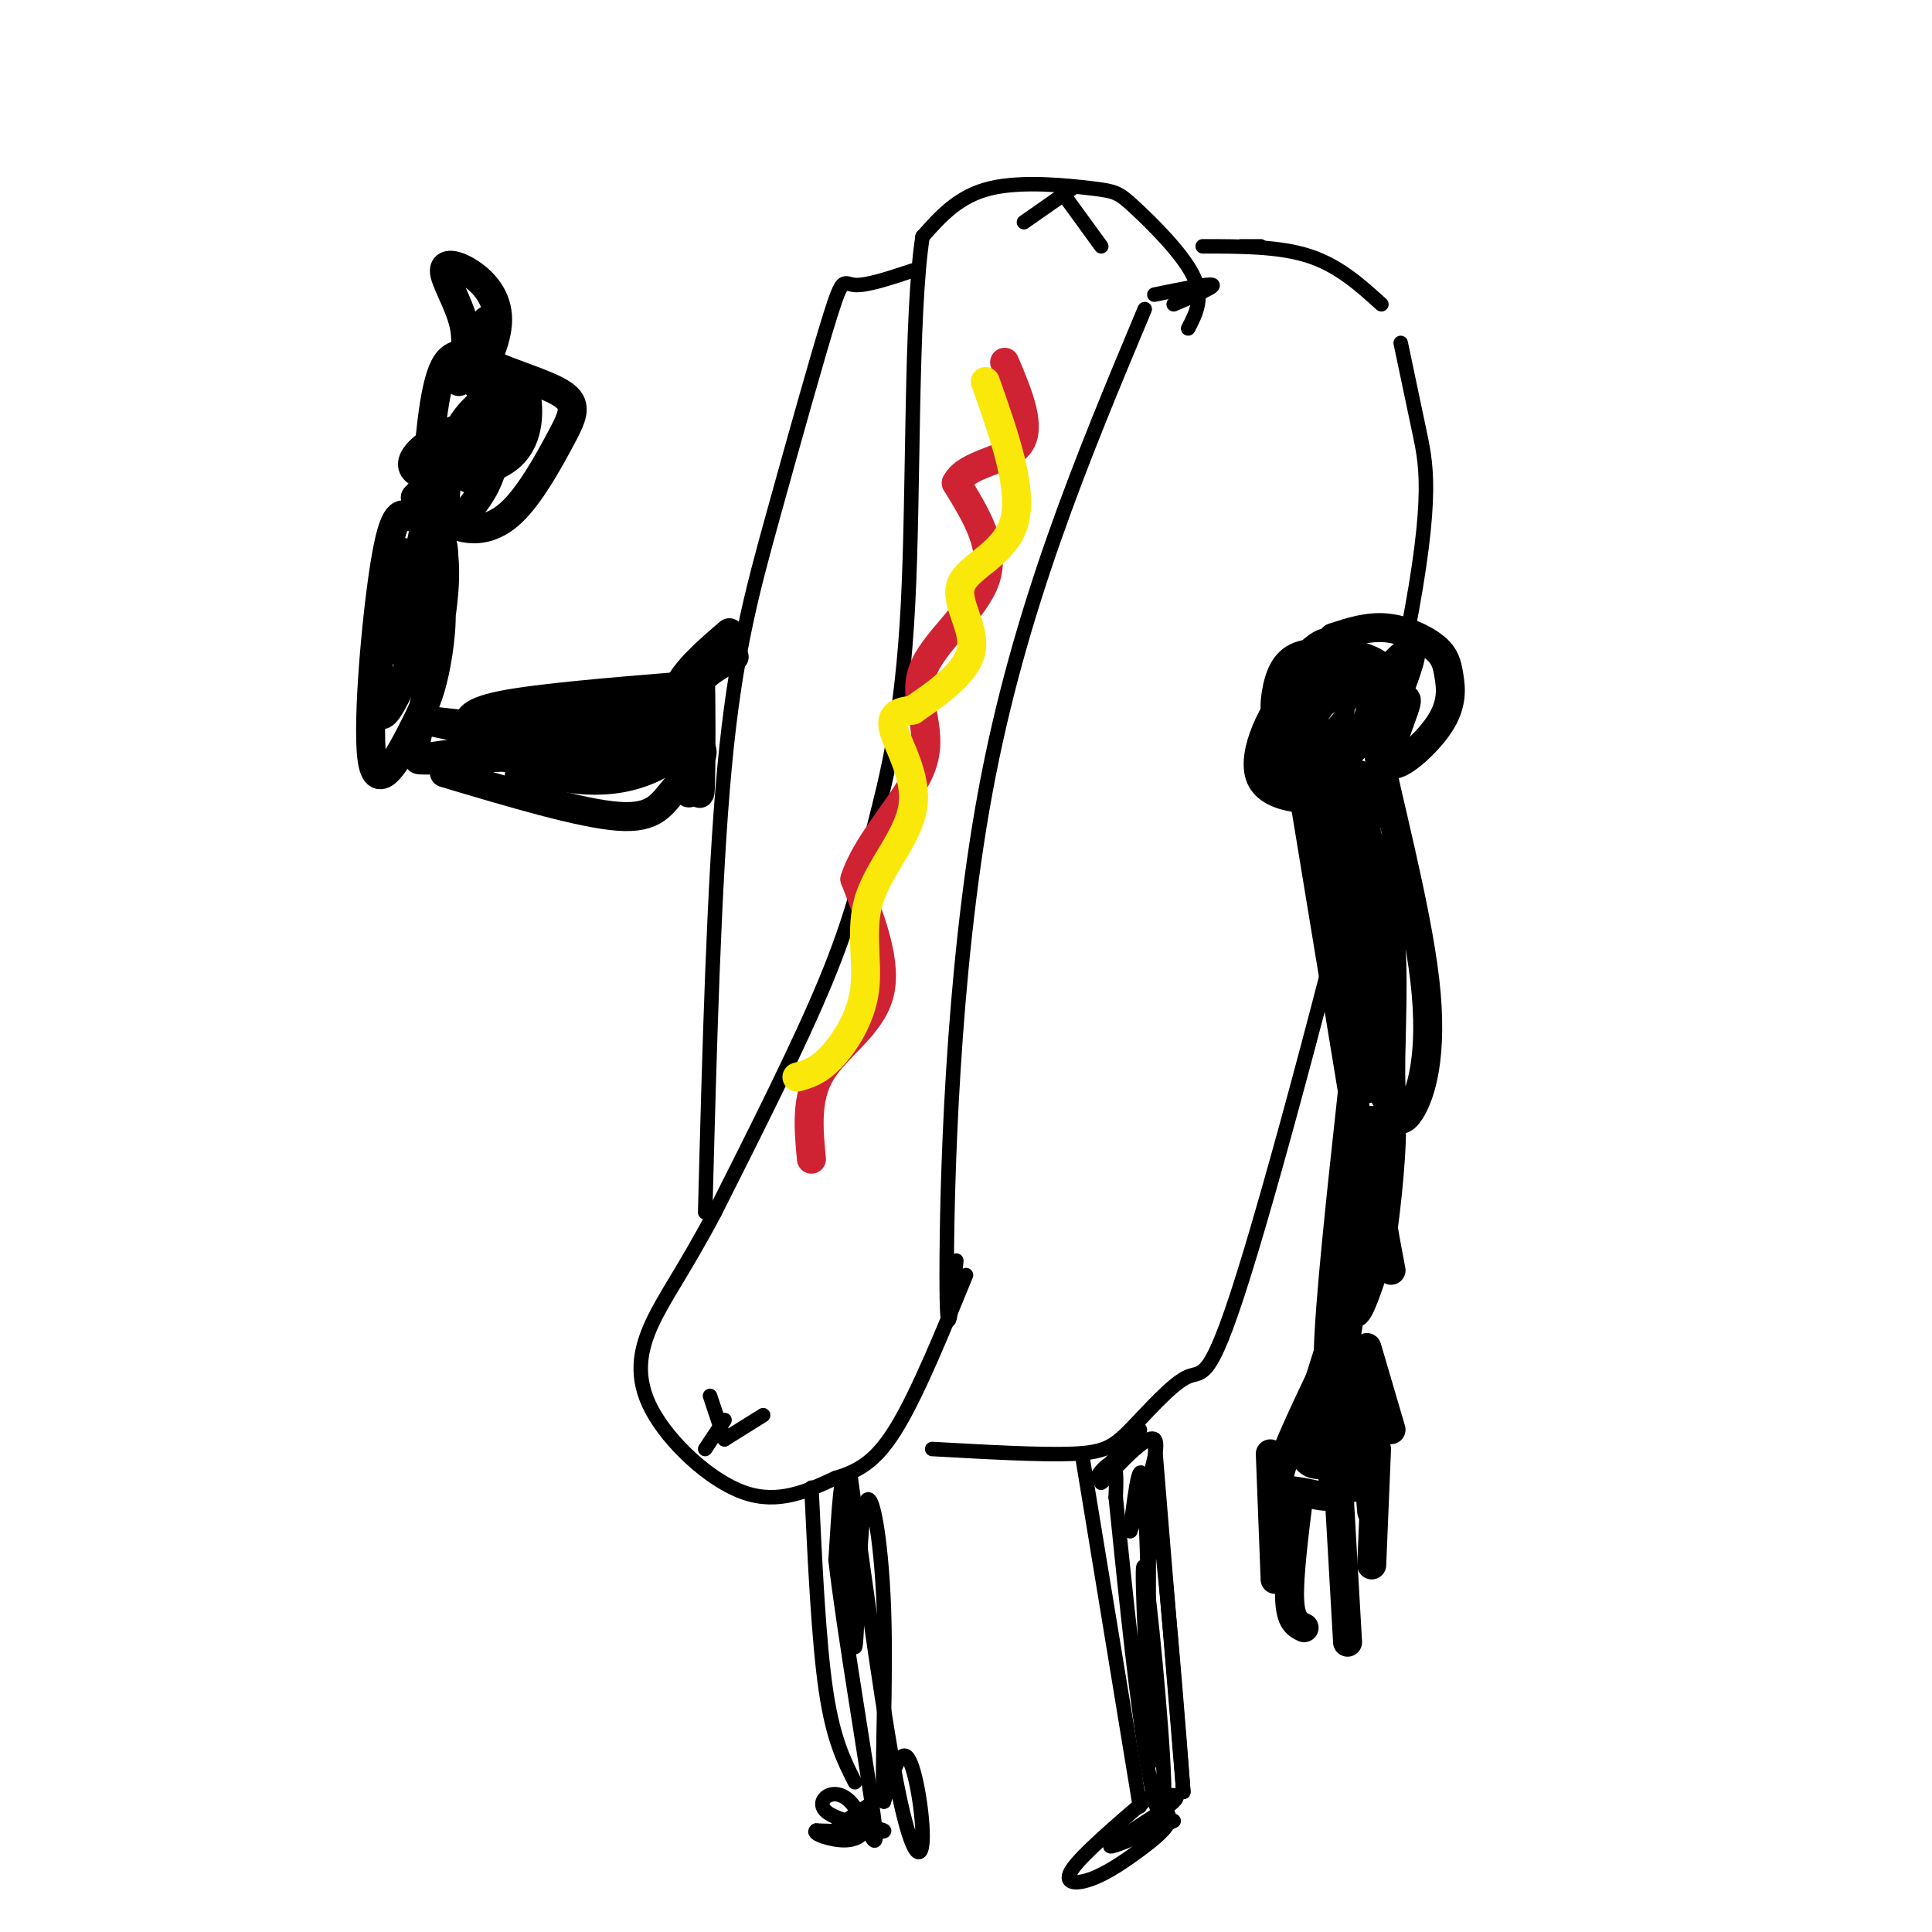 <svg viewBox='0 0 400 400' version='1.1' xmlns='http://www.w3.org/2000/svg' xmlns:xlink='http://www.w3.org/1999/xlink'><g fill='none' stroke='#000000' stroke-width='3' stroke-linecap='round' stroke-linejoin='round'><path d='M246,68c1.654,-3.169 3.308,-6.338 1,-11c-2.308,-4.662 -8.577,-10.817 -12,-14c-3.423,-3.183 -3.998,-3.396 -9,-4c-5.002,-0.604 -14.429,-1.601 -21,0c-6.571,1.601 -10.285,5.801 -14,10'/><path d='M191,49c-2.507,16.329 -1.775,52.150 -3,76c-1.225,23.850 -4.407,35.729 -7,46c-2.593,10.271 -4.598,18.935 -10,32c-5.402,13.065 -14.201,30.533 -23,48'/><path d='M148,251c-6.260,11.825 -10.410,17.386 -13,23c-2.590,5.614 -3.620,11.281 0,18c3.620,6.719 11.892,14.491 19,17c7.108,2.509 13.054,-0.246 19,-3'/><path d='M173,306c5.222,-1.533 8.778,-3.867 13,-11c4.222,-7.133 9.111,-19.067 14,-31'/><path d='M198,261c-1.000,10.156 -2.000,20.311 -2,3c0.000,-17.311 1.000,-62.089 8,-100c7.000,-37.911 20.000,-68.956 33,-100'/><path d='M239,61c5.667,-1.167 11.333,-2.333 12,-2c0.667,0.333 -3.667,2.167 -8,4'/><path d='M257,51c0.000,0.000 4.000,0.000 4,0'/><path d='M249,51c7.917,0.000 15.833,0.000 22,2c6.167,2.000 10.583,6.000 15,10'/><path d='M290,71c1.286,6.076 2.572,12.151 4,19c1.428,6.849 2.998,14.470 -4,48c-6.998,33.530 -22.563,92.968 -31,121c-8.437,28.032 -9.746,24.658 -13,26c-3.254,1.342 -8.453,7.400 -12,11c-3.547,3.600 -5.442,4.743 -12,5c-6.558,0.257 -17.779,-0.371 -29,-1'/><path d='M189,56c-4.796,1.593 -9.592,3.187 -12,3c-2.408,-0.187 -2.429,-2.153 -5,6c-2.571,8.153 -7.692,26.426 -12,42c-4.308,15.574 -7.802,28.450 -10,52c-2.198,23.550 -3.099,57.775 -4,92'/><path d='M222,39c0.000,0.000 -10.000,7.000 -10,7'/><path d='M220,40c0.000,0.000 8.000,11.000 8,11'/><path d='M147,289c0.000,0.000 3.000,9.000 3,9'/><path d='M150,298c0.000,0.000 8.000,-5.000 8,-5'/><path d='M150,294c0.000,0.000 -4.000,6.000 -4,6'/></g>
<g fill='none' stroke='#cf2233' stroke-width='6' stroke-linecap='round' stroke-linejoin='round'><path d='M168,240c-0.600,-6.356 -1.200,-12.711 2,-18c3.200,-5.289 10.200,-9.511 12,-16c1.800,-6.489 -1.600,-15.244 -5,-24'/><path d='M177,182c2.624,-8.236 11.683,-16.826 14,-24c2.317,-7.174 -2.107,-12.931 0,-19c2.107,-6.069 10.745,-12.448 13,-19c2.255,-6.552 -1.872,-13.276 -6,-20'/><path d='M198,100c2.089,-4.133 10.311,-4.467 13,-8c2.689,-3.533 -0.156,-10.267 -3,-17'/></g>
<g fill='none' stroke='#fae80b' stroke-width='6' stroke-linecap='round' stroke-linejoin='round'><path d='M165,223c2.113,-0.560 4.226,-1.120 7,-4c2.774,-2.880 6.210,-8.081 7,-14c0.790,-5.919 -1.067,-12.556 1,-19c2.067,-6.444 8.056,-12.697 9,-19c0.944,-6.303 -3.159,-12.658 -4,-16c-0.841,-3.342 1.579,-3.671 4,-4'/><path d='M189,147c3.652,-2.603 10.783,-7.110 12,-12c1.217,-4.890 -3.480,-10.163 -2,-14c1.480,-3.837 9.137,-6.239 11,-13c1.863,-6.761 -2.069,-17.880 -6,-29'/></g>
<g fill='none' stroke='#000000' stroke-width='3' stroke-linecap='round' stroke-linejoin='round'><path d='M224,301c0.000,0.000 12.000,73.000 12,73'/><path d='M239,298c0.000,0.000 6.000,73.000 6,73'/><path d='M245,371c-0.376,-5.740 -4.317,-56.590 -6,-62c-1.683,-5.410 -1.107,34.620 -1,39c0.107,4.380 -0.255,-26.892 -1,-38c-0.745,-11.108 -1.872,-2.054 -3,7'/><path d='M234,317c1.503,-3.989 6.760,-17.460 5,-19c-1.760,-1.540 -10.538,8.853 -11,9c-0.462,0.147 7.392,-9.950 8,-11c0.608,-1.050 -6.029,6.948 -8,9c-1.971,2.052 0.722,-1.842 2,-2c1.278,-0.158 1.139,3.421 1,7'/><path d='M231,310c1.204,11.628 3.715,37.199 6,52c2.285,14.801 4.346,18.831 4,7c-0.346,-11.831 -3.099,-39.523 -4,-44c-0.901,-4.477 0.049,14.262 1,33'/><path d='M238,358c0.111,6.911 -0.111,7.689 0,7c0.111,-0.689 0.556,-2.844 1,-5'/><path d='M238,372c-6.965,5.973 -13.930,11.946 -16,15c-2.070,3.054 0.754,3.190 4,2c3.246,-1.190 6.912,-3.705 10,-6c3.088,-2.295 5.596,-4.370 6,-6c0.404,-1.630 -1.298,-2.815 -3,-4'/><path d='M239,373c1.369,-1.214 6.292,-2.250 4,0c-2.292,2.250 -11.798,7.786 -13,9c-1.202,1.214 5.899,-1.893 13,-5'/><path d='M168,308c0.750,15.917 1.500,31.833 3,42c1.500,10.167 3.750,14.583 6,19'/><path d='M176,305c3.601,26.202 7.202,52.405 10,66c2.798,13.595 4.792,14.583 5,10c0.208,-4.583 -1.369,-14.738 -3,-17c-1.631,-2.262 -3.315,3.369 -5,9'/><path d='M183,373c-0.556,-5.774 0.553,-24.707 0,-40c-0.553,-15.293 -2.767,-26.944 -4,-21c-1.233,5.944 -1.486,29.485 -2,29c-0.514,-0.485 -1.290,-24.996 -2,-32c-0.710,-7.004 -1.355,3.498 -2,14'/><path d='M173,323c1.662,14.655 6.815,44.291 8,54c1.185,9.709 -1.600,-0.511 -5,-4c-3.400,-3.489 -7.415,-0.247 -5,2c2.415,2.247 11.262,3.499 12,4c0.738,0.501 -6.631,0.250 -14,0'/><path d='M169,379c-1.094,0.593 3.171,2.077 6,2c2.829,-0.077 4.223,-1.713 3,-2c-1.223,-0.287 -5.064,0.775 -5,0c0.064,-0.775 4.032,-3.388 8,-6'/><path d='M276,134c-0.429,-1.538 -0.858,-3.076 -3,-2c-2.142,1.076 -5.995,4.766 -8,9c-2.005,4.234 -2.160,9.011 -1,12c1.160,2.989 3.634,4.189 6,5c2.366,0.811 4.623,1.234 7,0c2.377,-1.234 4.872,-4.123 7,-8c2.128,-3.877 3.888,-8.740 1,-12c-2.888,-3.260 -10.424,-4.915 -15,-4c-4.576,0.915 -6.194,4.400 -7,8c-0.806,3.600 -0.802,7.314 1,10c1.802,2.686 5.401,4.343 9,6'/><path d='M273,158c2.740,0.077 5.091,-2.731 7,-6c1.909,-3.269 3.376,-7.001 2,-10c-1.376,-2.999 -5.594,-5.266 -8,-6c-2.406,-0.734 -2.998,0.063 -5,2c-2.002,1.937 -5.413,5.012 -6,9c-0.587,3.988 1.651,8.887 5,10c3.349,1.113 7.811,-1.561 11,-4c3.189,-2.439 5.106,-4.642 5,-8c-0.106,-3.358 -2.236,-7.869 -4,-11c-1.764,-3.131 -3.164,-4.880 -6,-1c-2.836,3.880 -7.110,13.391 -9,18c-1.890,4.609 -1.397,4.317 0,5c1.397,0.683 3.699,2.342 6,4'/><path d='M271,160c2.704,-0.098 6.463,-2.343 9,-6c2.537,-3.657 3.853,-8.725 4,-12c0.147,-3.275 -0.874,-4.755 -2,-6c-1.126,-1.245 -2.357,-2.255 -6,1c-3.643,3.255 -9.698,10.775 -11,15c-1.302,4.225 2.150,5.156 5,6c2.850,0.844 5.098,1.602 8,-2c2.902,-3.602 6.456,-11.562 6,-16c-0.456,-4.438 -4.923,-5.352 -9,-3c-4.077,2.352 -7.763,7.971 -10,13c-2.237,5.029 -3.025,9.469 -2,12c1.025,2.531 3.864,3.152 7,2c3.136,-1.152 6.568,-4.076 10,-7'/><path d='M280,157c3.688,-3.577 7.909,-9.020 8,-13c0.091,-3.980 -3.946,-6.497 -7,-8c-3.054,-1.503 -5.125,-1.991 -8,2c-2.875,3.991 -6.556,12.462 -6,16c0.556,3.538 5.348,2.142 9,0c3.652,-2.142 6.165,-5.029 8,-8c1.835,-2.971 2.992,-6.027 2,-8c-0.992,-1.973 -4.132,-2.865 -6,-4c-1.868,-1.135 -2.465,-2.513 -5,0c-2.535,2.513 -7.009,8.917 -9,14c-1.991,5.083 -1.497,8.845 -1,11c0.497,2.155 0.999,2.701 3,3c2.001,0.299 5.500,0.350 9,-2c3.500,-2.350 7.000,-7.100 8,-11c1.000,-3.900 -0.500,-6.950 -2,-10'/><path d='M283,139c-2.266,-2.116 -6.930,-2.405 -10,-1c-3.070,1.405 -4.546,4.504 -5,8c-0.454,3.496 0.115,7.388 2,10c1.885,2.612 5.087,3.943 7,0c1.913,-3.943 2.536,-13.159 2,-17c-0.536,-3.841 -2.233,-2.308 -3,-2c-0.767,0.308 -0.604,-0.611 -2,3c-1.396,3.611 -4.349,11.752 -4,14c0.349,2.248 4.001,-1.397 7,-5c2.999,-3.603 5.346,-7.162 4,-8c-1.346,-0.838 -6.385,1.046 -9,3c-2.615,1.954 -2.808,3.977 -3,6'/><path d='M269,150c1.893,-0.434 8.124,-4.519 10,-7c1.876,-2.481 -0.605,-3.358 -3,-1c-2.395,2.358 -4.704,7.952 -4,8c0.704,0.048 4.420,-5.449 5,-8c0.580,-2.551 -1.977,-2.158 -3,-1c-1.023,1.158 -0.511,3.079 0,5'/></g>
<g fill='none' stroke='#000000' stroke-width='6' stroke-linecap='round' stroke-linejoin='round'><path d='M279,140c-3.409,-1.160 -6.817,-2.319 -11,2c-4.183,4.319 -9.139,14.118 -7,19c2.139,4.882 11.373,4.848 17,4c5.627,-0.848 7.649,-2.509 9,-7c1.351,-4.491 2.033,-11.812 1,-16c-1.033,-4.188 -3.782,-5.242 -6,-6c-2.218,-0.758 -3.907,-1.220 -7,1c-3.093,2.220 -7.592,7.121 -10,11c-2.408,3.879 -2.725,6.737 -1,9c1.725,2.263 5.493,3.932 9,3c3.507,-0.932 6.754,-4.466 10,-8'/><path d='M283,152c2.545,-3.534 3.909,-8.370 2,-12c-1.909,-3.630 -7.091,-6.054 -11,-4c-3.909,2.054 -6.545,8.587 -6,12c0.545,3.413 4.273,3.707 8,4'/><path d='M268,153c0.000,0.000 14.000,85.000 14,85'/><path d='M288,149c-2.457,-2.628 -4.914,-5.256 -3,5c1.914,10.256 8.198,33.397 10,49c1.802,15.603 -0.878,23.667 -3,27c-2.122,3.333 -3.687,1.936 -4,-5c-0.313,-6.936 0.625,-19.410 0,-29c-0.625,-9.590 -2.812,-16.295 -5,-23'/><path d='M283,173c-1.003,-7.513 -1.011,-14.795 -2,-12c-0.989,2.795 -2.959,15.667 -2,29c0.959,13.333 4.845,27.128 6,25c1.155,-2.128 -0.422,-20.179 -3,-37c-2.578,-16.821 -6.155,-32.413 -6,-20c0.155,12.413 4.044,52.832 6,64c1.956,11.168 1.978,-6.916 2,-25'/><path d='M284,197c-0.357,-9.595 -2.250,-21.083 -2,-14c0.250,7.083 2.643,32.738 4,41c1.357,8.262 1.679,-0.869 2,-10'/><path d='M276,132c3.600,-1.173 7.200,-2.346 11,-2c3.800,0.346 7.799,2.211 10,4c2.201,1.789 2.604,3.501 3,6c0.396,2.499 0.787,5.783 -2,10c-2.787,4.217 -8.750,9.366 -10,8c-1.250,-1.366 2.214,-9.247 3,-12c0.786,-2.753 -1.107,-0.376 -3,2'/><path d='M288,148c0.600,-2.444 3.600,-9.556 4,-12c0.400,-2.444 -1.800,-0.222 -4,2'/><path d='M280,246c0.000,0.000 0.000,-11.000 0,-11'/><path d='M280,226c-2.377,21.815 -4.754,43.630 -5,54c-0.246,10.370 1.638,9.295 4,-5c2.362,-14.295 5.200,-41.811 5,-43c-0.200,-1.189 -3.438,23.949 -4,34c-0.562,10.051 1.554,5.015 3,1c1.446,-4.015 2.223,-7.007 3,-10'/><path d='M286,257c1.131,-7.333 2.458,-20.667 2,-25c-0.458,-4.333 -2.702,0.333 -3,7c-0.298,6.667 1.351,15.333 3,24'/><path d='M275,280c-2.583,8.083 -5.167,16.167 -5,20c0.167,3.833 3.083,3.417 6,3'/><path d='M278,284c0.000,0.000 6.000,18.000 6,18'/><path d='M283,279c0.000,0.000 5.000,17.000 5,17'/><path d='M152,136c-4.178,2.267 -8.356,4.533 -10,10c-1.644,5.467 -0.756,14.133 0,17c0.756,2.867 1.378,-0.067 2,-3'/><path d='M144,160c0.524,-6.202 0.833,-20.208 1,-19c0.167,1.208 0.190,17.631 0,22c-0.190,4.369 -0.595,-3.315 -1,-11'/><path d='M144,152c-0.500,-2.667 -1.250,-3.833 -2,-5'/><path d='M151,131c-4.556,3.911 -9.111,7.822 -11,12c-1.889,4.178 -1.111,8.622 0,8c1.111,-0.622 2.556,-6.311 4,-12'/><path d='M142,142c-15.250,1.250 -30.500,2.500 -38,4c-7.500,1.500 -7.250,3.250 -7,5'/><path d='M92,160c14.144,4.219 28.287,8.437 36,9c7.713,0.563 8.995,-2.530 12,-6c3.005,-3.470 7.732,-7.319 4,-9c-3.732,-1.681 -15.923,-1.195 -23,0c-7.077,1.195 -9.038,3.097 -11,5'/><path d='M110,159c-2.443,1.142 -3.049,1.495 -2,2c1.049,0.505 3.754,1.160 13,-1c9.246,-2.160 25.033,-7.137 19,-8c-6.033,-0.863 -33.885,2.387 -46,4c-12.115,1.613 -8.492,1.588 5,1c13.492,-0.588 36.855,-1.739 38,-3c1.145,-1.261 -19.927,-2.630 -41,-4'/><path d='M96,150c-8.761,-0.935 -10.163,-1.271 -4,0c6.163,1.271 19.890,4.151 31,4c11.110,-0.151 19.604,-3.332 19,-5c-0.604,-1.668 -10.306,-1.821 -19,-1c-8.694,0.821 -16.381,2.617 -18,5c-1.619,2.383 2.829,5.354 8,7c5.171,1.646 11.067,1.967 16,1c4.933,-0.967 8.905,-3.222 11,-5c2.095,-1.778 2.313,-3.079 -3,-4c-5.313,-0.921 -16.156,-1.460 -27,-2'/><path d='M110,150c-7.762,0.595 -13.667,3.083 -11,5c2.667,1.917 13.905,3.262 20,3c6.095,-0.262 7.048,-2.131 8,-4'/><path d='M86,154c2.784,-12.334 5.569,-24.668 6,-33c0.431,-8.332 -1.491,-12.662 -3,-14c-1.509,-1.338 -2.605,0.315 -4,0c-1.395,-0.315 -3.087,-2.600 -5,8c-1.913,10.600 -4.046,34.083 -3,42c1.046,7.917 5.270,0.266 8,-5c2.730,-5.266 3.966,-8.149 5,-13c1.034,-4.851 1.867,-11.672 1,-16c-0.867,-4.328 -3.433,-6.164 -6,-8'/><path d='M85,115c-1.549,-1.219 -2.420,-0.268 -3,0c-0.580,0.268 -0.867,-0.148 -2,8c-1.133,8.148 -3.110,24.860 -1,25c2.110,0.140 8.308,-16.292 11,-25c2.692,-8.708 1.879,-9.691 1,-12c-0.879,-2.309 -1.822,-5.946 -3,-2c-1.178,3.946 -2.589,15.473 -4,27'/><path d='M88,103c0.861,-11.272 1.723,-22.545 4,-27c2.277,-4.455 5.971,-2.093 11,0c5.029,2.093 11.395,3.917 14,6c2.605,2.083 1.451,4.424 -1,9c-2.451,4.576 -6.198,11.386 -10,15c-3.802,3.614 -7.658,4.033 -11,3c-3.342,-1.033 -6.171,-3.516 -9,-6'/><path d='M86,103c3.546,-4.318 16.909,-12.113 19,-15c2.091,-2.887 -7.092,-0.866 -13,2c-5.908,2.866 -8.542,6.577 -5,8c3.542,1.423 13.261,0.558 18,-3c4.739,-3.558 4.497,-9.809 4,-13c-0.497,-3.191 -1.249,-3.321 -4,-2c-2.751,1.321 -7.500,4.092 -10,9c-2.500,4.908 -2.750,11.954 -3,19'/><path d='M92,108c0.910,2.264 4.684,-1.575 7,-5c2.316,-3.425 3.173,-6.434 4,-11c0.827,-4.566 1.624,-10.688 0,-8c-1.624,2.688 -5.668,14.185 -6,15c-0.332,0.815 3.048,-9.053 4,-14c0.952,-4.947 -0.524,-4.974 -2,-5'/><path d='M95,79c1.007,-3.849 2.014,-7.698 1,-12c-1.014,-4.302 -4.048,-9.056 -4,-11c0.048,-1.944 3.179,-1.076 6,1c2.821,2.076 5.334,5.361 5,10c-0.334,4.639 -3.513,10.634 -4,10c-0.487,-0.634 1.718,-7.895 2,-10c0.282,-2.105 -1.359,0.948 -3,4'/><path d='M98,71c-0.667,1.500 -0.833,3.250 -1,5'/><path d='M274,284c-4.059,8.526 -8.118,17.051 -9,21c-0.882,3.949 1.413,3.321 5,4c3.587,0.679 8.467,2.667 10,-4c1.533,-6.667 -0.279,-21.987 -2,-23c-1.721,-1.013 -3.349,12.282 -3,19c0.349,6.718 2.674,6.859 5,7'/><path d='M285,300c0.000,0.000 -1.000,24.000 -1,24'/><path d='M277,305c0.000,0.000 2.000,35.000 2,35'/><path d='M269,309c-1.083,8.667 -2.167,17.333 -2,22c0.167,4.667 1.583,5.333 3,6'/><path d='M263,301c0.000,0.000 1.000,26.000 1,26'/><path d='M282,289c0.000,0.000 2.000,24.000 2,24'/></g>
</svg>